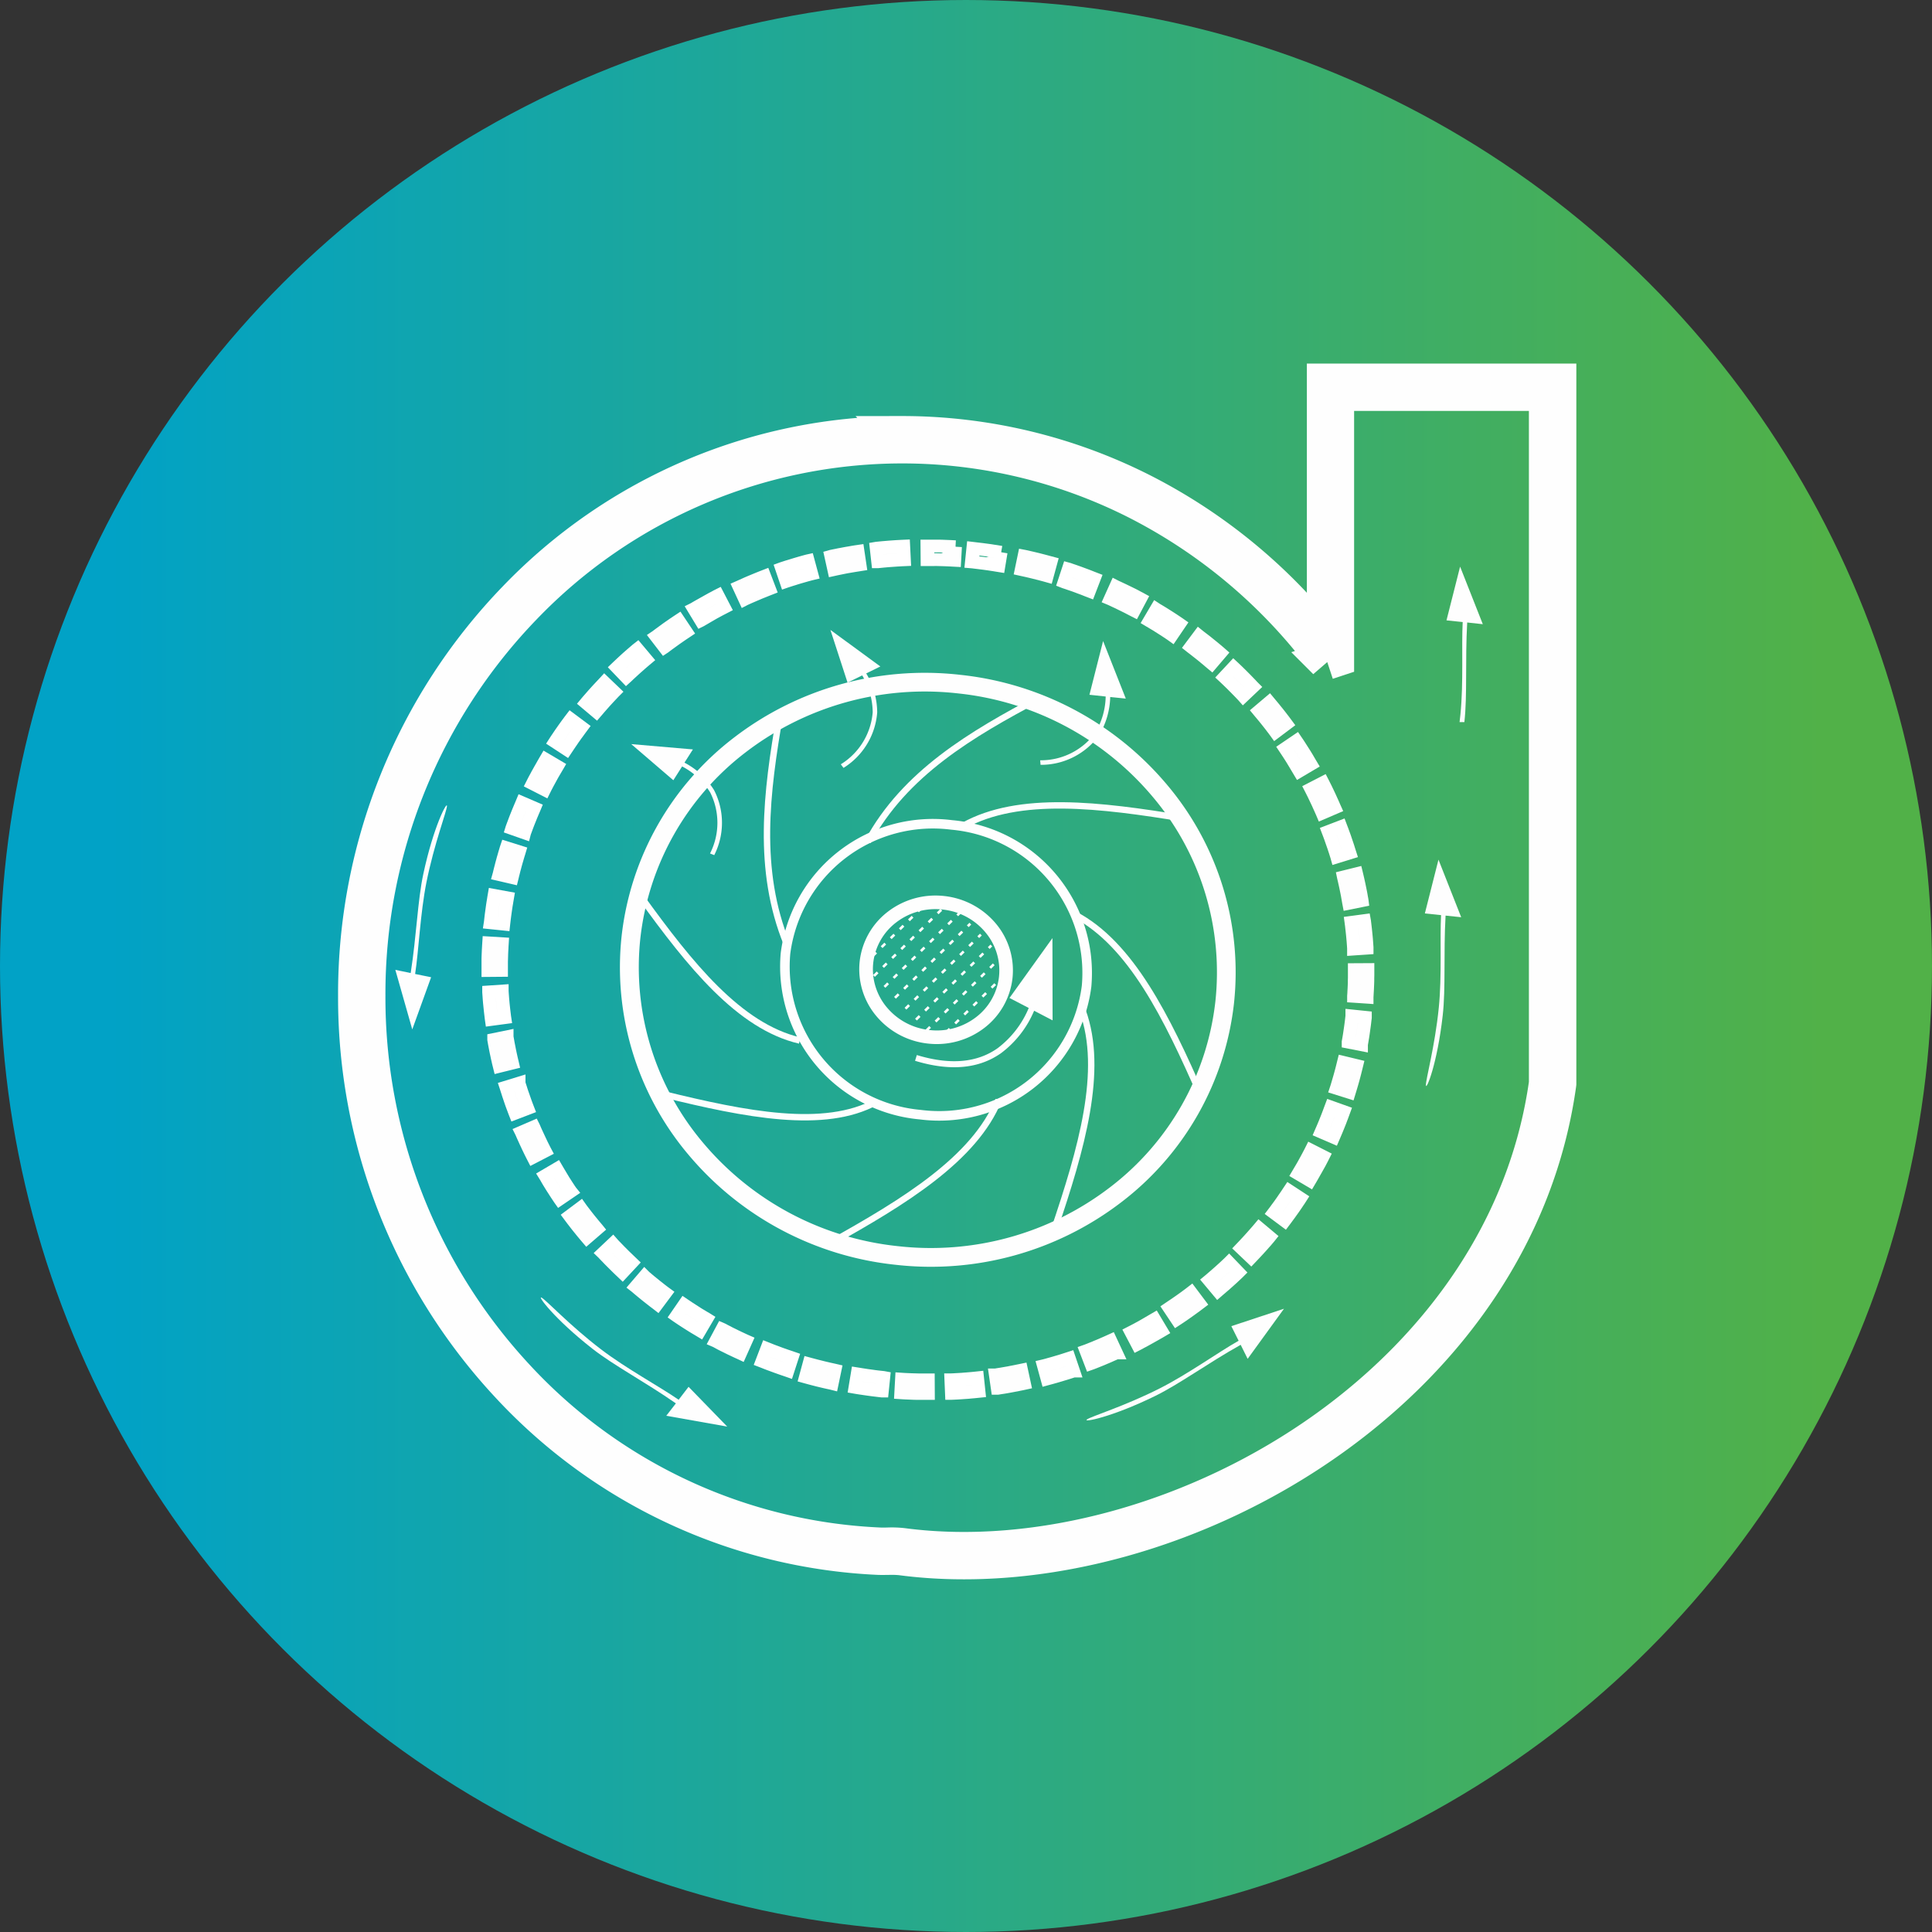 <svg xmlns="http://www.w3.org/2000/svg" xmlns:xlink="http://www.w3.org/1999/xlink" width="151.438" height="151.438" viewBox="0 0 151.438 151.438">
  <rect x="0" y="0" width="151.438" height="151.438" fill="#333333" stroke="none"/>
  <defs>
    <clipPath id="clip-path">
      <path id="Path_10045" data-name="Path 10045" d="M233.682-767.054a75.719,75.719,0,0,1-75.719-75.719,75.719,75.719,0,0,1,75.719-75.719A75.719,75.719,0,0,1,309.4-842.773a75.719,75.719,0,0,1-75.719,75.719" transform="translate(-157.963 918.492)" fill="none" clip-rule="evenodd"/>
    </clipPath>
    <linearGradient id="linear-gradient" x1="1" y1="0.5" x2="0" y2="0.5" gradientUnits="objectBoundingBox">
      <stop offset="0" stop-color="#51b148"/>
      <stop offset="0.06" stop-color="#51b148"/>
      <stop offset="0.94" stop-color="#01a2c6"/>
      <stop offset="1" stop-color="#01a2c6"/>
    </linearGradient>
    <clipPath id="clip-path-2">
      <path id="Path_10061" data-name="Path 10061" d="M183.284-800.083a5.393,5.393,0,0,1,4.887,5.85,5.392,5.392,0,0,1-6.033,4.656,5.393,5.393,0,0,1-4.887-5.85,5.392,5.392,0,0,1,6.033-4.657" transform="translate(-177.221 800.118)" fill="none" clip-rule="evenodd"/>
    </clipPath>
  </defs>
  <g id="Group_1854" data-name="Group 1854" transform="translate(-1058 -1377)">
    <g id="Group_1386" data-name="Group 1386" transform="translate(1058 1377)" clip-path="url(#clip-path)">
      <rect id="Rectangle_537" data-name="Rectangle 537" width="151.437" height="151.438" transform="translate(0 -0.001)" fill="url(#linear-gradient)"/>
    </g>
    <path id="Path_10054" data-name="Path 10054" d="M224.924-804.668a40.815,40.815,0,0,0-18.556-4.444A41.233,41.233,0,0,0,176.7-796.457,43.743,43.743,0,0,0,164.4-765.891a43.771,43.771,0,0,0,11.683,29.926,41.306,41.306,0,0,0,28.55,13.26c.215.012.433.006.651,0a7.621,7.621,0,0,1,1.126.038c10.7,1.415,23.31-2.06,33.319-9.254,8.871-6.378,15.691-15.685,17.3-27.1v-54.205h-16.7v20.86l-.642.212A42.479,42.479,0,0,0,224.924-804.668Zm-18.556-5.158a41.514,41.514,0,0,1,18.877,4.524,43.1,43.1,0,0,1,14.38,11.883v-20.519h18.123V-759l-.006.05c-1.633,11.642-8.571,21.12-17.6,27.61-10.15,7.3-22.953,10.819-33.822,9.381a7.355,7.355,0,0,0-1.023-.029c-.23,0-.463.006-.693,0a42.033,42.033,0,0,1-29.039-13.487,44.47,44.47,0,0,1-11.877-30.409,44.461,44.461,0,0,1,12.5-31.061A41.938,41.938,0,0,1,206.368-809.825Z" transform="translate(922.312 2220.937)" fill="#fefefe"/>
    <path id="Path_10055" data-name="Path 10055" d="M224.924-804.668a40.815,40.815,0,0,0-18.556-4.444A41.233,41.233,0,0,0,176.7-796.457,43.743,43.743,0,0,0,164.4-765.891a43.771,43.771,0,0,0,11.683,29.926,41.306,41.306,0,0,0,28.55,13.26c.215.012.433.006.651,0a7.621,7.621,0,0,1,1.126.038c10.7,1.415,23.31-2.06,33.319-9.254,8.871-6.378,15.691-15.685,17.3-27.1v-54.205h-16.7v20.86l-.642.212A42.479,42.479,0,0,0,224.924-804.668Zm-18.556-5.158a41.514,41.514,0,0,1,18.877,4.524,43.1,43.1,0,0,1,14.38,11.883v-20.519h18.123V-759l-.006.05c-1.633,11.642-8.571,21.12-17.6,27.61-10.15,7.3-22.953,10.819-33.822,9.381a7.355,7.355,0,0,0-1.023-.029c-.23,0-.463.006-.693,0a42.033,42.033,0,0,1-29.039-13.487,44.47,44.47,0,0,1-11.877-30.409,44.461,44.461,0,0,1,12.5-31.061A41.938,41.938,0,0,1,206.368-809.825Z" transform="translate(922.312 2220.937)" fill="none" stroke="#fefefe" stroke-miterlimit="2.613" stroke-width="3"/>
    <path id="Path_10056" data-name="Path 10056" d="M211.3-808.282l-.2-.053-.206-.056-.2-.053-.206-.053-.206-.053-.206-.05-.209-.05-.206-.047-.209-.047-.209-.047-.047-.009-.218,1.047.041.009.2.044.2.044.2.047.2.047.2.05.2.05.2.05.2.053.2.053.2.056Zm7.035,2.818-.053-.029-.183-.094-.183-.1-.183-.094-.186-.091-.186-.091-.189-.091-.186-.091-.189-.088-.186-.088-.189-.086-.035-.018-.439.975.029.012.183.086.183.086.183.085.18.088.18.088.18.088.18.091.18.091.177.091.18.094.053.027Zm6.26,4.27-.05-.044-.156-.133-.156-.13-.156-.13-.159-.13-.159-.127-.159-.13-.159-.127-.162-.124-.162-.124-.162-.124-.047-.038-.64.855.044.035.156.118.156.121.156.124.156.121.153.124.156.124.15.127.153.124.15.13.15.127.053.044Zm5.169,5.544-.094-.127-.121-.162-.124-.159-.124-.162-.124-.159-.127-.159-.127-.156-.127-.159-.13-.156-.13-.156-.118-.142-.816.69.115.139.127.15.124.15.124.153.124.153.121.153.121.153.121.156.118.156.118.156.094.13Zm3.787,6.575-.024-.053-.08-.186-.083-.186-.085-.186-.083-.186-.085-.183-.088-.186-.088-.183-.088-.183-.091-.18-.091-.183-.038-.074-.949.489.035.068.088.177.088.174.085.177.085.18.085.177.083.177.08.18.083.18.08.18.08.18.021.05ZM235.7-781.8l-.006-.047-.038-.206-.035-.206-.038-.2-.041-.2-.041-.2-.041-.2-.044-.2-.044-.2-.047-.2-.047-.2-.012-.05-1.037.256.009.044.047.192.044.2.044.194.041.194.041.2.041.2.038.194.035.2.035.2.035.2.009.047Zm.389,7.574v-.015l.012-.212.012-.212.012-.212.009-.215.009-.212.006-.212,0-.215.006-.215v-.212l0-.218v-.021l-1.07.006v.224l0,.209,0,.206-.006.206,0,.206-.009.206-.009.206-.012.206-.009.2-.015.206v.018Zm-1.394,7.456.035-.115.059-.194.059-.2.059-.2.056-.2.056-.2.053-.2.053-.2.05-.2.05-.2.047-.192-1.037-.25-.047.189-.047.192-.05.194-.05.192-.053.191-.053.192-.056.192-.056.191-.056.192-.056.189-.038.115Zm-3.1,6.92.094-.159.1-.174.1-.177.1-.177.1-.174.1-.18.1-.177.1-.18.094-.18.094-.18.071-.141-.952-.483-.068.135-.091.174-.091.174-.094.174-.094.171-.094.171-.094.171-.1.171-.1.171-.1.168-.094.159Zm-4.6,6.027.062-.065.138-.147.141-.148.136-.147.139-.15.136-.15.136-.15.133-.153.136-.15.13-.153.133-.156.035-.044-.816-.684-.032.038-.13.15-.127.147-.13.147-.13.147-.133.148-.13.144-.133.145-.136.145-.133.144-.136.142-.062.065Zm-5.824,4.848.118-.077.171-.115.171-.115.168-.118.168-.118.168-.118.165-.118.165-.121.165-.118.165-.124.144-.109-.643-.855-.141.109-.159.118-.159.118-.159.115-.162.115-.162.115-.162.112-.165.115-.165.109-.165.112-.118.08Zm-6.74,3.466.074-.026.2-.077.192-.077.195-.079.194-.077.192-.083.192-.08.192-.083.192-.086.189-.083.192-.088h.006l-.451-.97-.183.083-.186.083-.186.08-.186.083-.183.077-.189.077-.186.08-.189.074-.189.077-.189.074-.074.026ZM207.1-743.57l.027,0,.212-.036.215-.032.212-.035.212-.038.209-.038.212-.041.212-.038.209-.044.209-.041.2-.044-.224-1.043-.2.041-.2.041-.2.041-.206.038-.2.041-.206.035-.2.035-.206.036-.209.032-.206.035-.024,0Zm-7.566.348.133.009.221.012.221.009.221.009.221.009.221.006.224,0,.221,0,.221,0h.265l-.006-1.067h-.251l-.215,0-.218,0-.215-.006-.215-.006-.215-.006-.215-.009-.212-.009-.215-.012-.133-.009Zm-7.471-1.241.159.044.206.056.2.053.206.053.206.053.206.05.209.05.206.047.209.047.209.044.083.021.218-1.046-.077-.018-.2-.044-.2-.044-.2-.047-.2-.047-.2-.05-.2-.05-.2-.05-.2-.053-.2-.053-.162-.044Zm-7.041-2.809.021.009.183.1.183.1.186.095.186.091.183.091.189.094.186.088.189.089.186.088.192.086.068.032.436-.976-.062-.027-.183-.085-.183-.086-.183-.085-.18-.086-.18-.091-.183-.088-.177-.088-.18-.095-.177-.091-.177-.094-.021-.009Zm-6.266-4.265.027.021.153.132.156.13.156.13.159.13.159.13.159.127.159.124.162.127.162.127.162.121.08.062.64-.858-.077-.056-.156-.118-.156-.121-.156-.124-.156-.121-.153-.124-.153-.124-.153-.124-.153-.127-.15-.127-.15-.127-.024-.024Zm-5.175-5.538.074.1.121.162.124.159.124.162.124.159.127.159.127.156.127.159.13.156.13.156.13.153.018.021.811-.7-.012-.015-.127-.15-.127-.15-.124-.153-.124-.15-.124-.153-.121-.153-.121-.153-.118-.156-.121-.156-.118-.156-.071-.1Zm-3.793-6.57.009.018.08.186.083.186.085.186.083.186.088.183.085.186.088.183.088.183.091.183.091.18.056.109.949-.492-.053-.1-.088-.177-.088-.174-.086-.177-.085-.18-.083-.177-.083-.177-.083-.18-.083-.18-.08-.18-.077-.18-.009-.018Zm-2.16-7.271,0,.009.035.206.038.206.038.2.038.2.041.2.044.2.041.2.047.2.044.2.05.2.021.085,1.035-.256-.018-.077-.047-.194-.044-.194-.044-.2-.041-.194-.041-.2-.038-.2-.041-.2-.035-.194-.035-.2-.035-.2,0-.012Zm-.395-7.572-.012.186-.012.212-.012.212-.009.215-.009.212-.006.212,0,.215,0,.215,0,.215,0,.212v.062l1.07-.009v-.259l0-.206,0-.209.006-.206.006-.206.006-.206.009-.207.012-.206.009-.2.012-.189Zm1.385-7.462-.027.08-.059.2-.059.194-.056.2-.059.2-.053.2-.056.2-.05.2-.053.2-.05.2-.047.2-.009.032,1.04.242.006-.024.047-.2.05-.192.047-.194.053-.192.05-.191.053-.192.056-.192.056-.192.056-.191.059-.189.024-.08Zm3.092-6.923-.074.126-.1.174-.1.177-.1.177-.1.174-.1.18-.1.177-.094.18-.1.18-.094.18-.088.174.952.486.085-.171.091-.174.091-.174.094-.171.094-.174.094-.171.094-.171.1-.171.1-.171.1-.168.074-.127Zm4.6-6.033-.035.038-.139.147-.138.147-.139.148-.138.15-.136.15-.136.15-.133.153-.133.153-.133.15-.133.156-.059.071.816.687.059-.068.127-.15.127-.147.13-.147.13-.147.13-.147.133-.144.133-.144.136-.145.133-.142.136-.144.035-.035Zm5.818-4.854-.085.056-.171.115-.171.115-.168.118-.168.115-.168.118-.165.121-.165.121-.165.121-.165.121-.162.124-.018.012.651.846.009-.006.159-.121.159-.118.159-.115.162-.118.159-.115.162-.115.162-.112.165-.115.165-.112.165-.109.088-.059Zm6.737-3.475-.038.015-.2.077-.192.077-.195.08-.195.08-.192.08-.192.08-.192.083-.189.086-.192.085-.189.086-.041.018.448.97.035-.018.183-.082.186-.083.186-.08.186-.08.186-.079.186-.08.189-.077.186-.074.189-.077.189-.074.038-.015Zm7.321-1.945-.2.029-.215.035-.212.038-.212.035-.209.038-.212.041-.212.038-.209.044-.209.041-.209.044-.032.009.23,1.043.027-.006.2-.044.2-.041.206-.042.2-.041.2-.038.206-.035.206-.035.206-.035.206-.032.2-.032Zm5.479.651h.215l.218,0,.215,0,.215.006.215.006.215.006.215.009.212.009.215.012.168.009.059-1.067m0,0-.168-.009-.221-.012-.221-.009-.221-.009-.221-.009-.221-.006-.221,0-.224,0-.221,0h-.224v1.067h-.071l-.009-1.067h.08" transform="translate(929.07 2229.394)" fill="#fefefe" stroke="#fefefe" stroke-width="1"/>
    <path id="Path_10057" data-name="Path 10057" d="M214.656-807.057l-.192-.074-.2-.08-.2-.077-.2-.074-.2-.074-.2-.074-.2-.071-.2-.071-.2-.067-.2-.071-.044-.012-.333,1.014.038.015.2.065.195.068.2.068.195.068.195.071.192.074.195.071.192.074.192.077.192.074Zm6.687,3.566-.05-.035-.171-.115-.171-.115-.174-.115-.174-.112-.174-.112-.174-.109-.177-.112-.177-.109-.177-.106-.18-.106-.032-.021-.542.92.03.018.171.1.174.106.171.1.171.109.168.106.171.109.168.109.168.109.168.112.165.112.05.036Zm5.762,4.925-.05-.05-.139-.15-.141-.145-.142-.147-.141-.145-.144-.144-.144-.145-.147-.144-.144-.142-.147-.141-.15-.142-.044-.041-.728.781.041.038.142.135.144.138.142.139.141.136.138.142.141.139.136.141.139.141.136.142.139.145.047.053Zm4.536,6.071-.083-.139-.1-.171-.1-.174-.106-.174-.106-.171-.109-.171-.109-.171-.109-.171-.109-.171-.112-.168-.106-.156-.884.6.1.15.109.165.106.162.106.165.106.168.1.165.1.165.1.168.1.168.1.168.083.139Zm3.05,6.947-.018-.056-.062-.192-.059-.194-.065-.195-.065-.191-.065-.194-.065-.192-.068-.191-.071-.189-.068-.191-.074-.192-.029-.077-1,.383.027.071.071.186.068.183.065.186.065.186.065.186.065.186.062.189.062.186.059.189.059.186.015.053Zm1.35,7.465,0-.05-.015-.209-.015-.206-.015-.206-.018-.206-.021-.209-.021-.207-.021-.206-.024-.206-.024-.2-.024-.206-.009-.05-1.058.141.006.044.027.2.021.2.024.2.021.2.021.2.018.2.018.2.015.2.015.2.012.2,0,.05Zm-.439,7.571,0-.018.035-.206.035-.212.035-.209.032-.212.029-.209.029-.212.03-.212.027-.212.024-.212.027-.215v-.021l-1.061-.109,0,.015-.024.206-.024.206-.027.206-.027.2-.029.206-.03.2-.029.2-.032.2-.035.2-.035.2v.015Zm-2.193,7.259.047-.109.08-.189.08-.188.08-.192.077-.189.077-.191.077-.191L234-764.7l.074-.192.071-.194.068-.186-1.005-.359-.068.18-.068.186-.071.189-.071.186-.074.186-.074.183-.074.186-.077.183-.077.183-.08.183-.047.109Zm-3.834,6.543.109-.145.121-.165.121-.162.118-.165.118-.165.118-.165.115-.168.115-.168.112-.168.115-.168.085-.133-.893-.584-.085.127-.106.162-.112.162-.112.162-.109.162-.115.162-.112.159-.115.156-.118.159-.115.159-.112.147Zm-5.231,5.493.068-.059.153-.13.153-.133.156-.133.15-.133.153-.136.15-.135.15-.136.147-.138.147-.136.15-.142.038-.038-.74-.769-.035.035-.141.132-.144.136-.144.133-.144.13-.147.133-.147.129-.147.13-.147.127-.15.129-.147.127-.068.056Zm-6.316,4.188.127-.065.18-.1.183-.094.18-.1.18-.1.18-.1.177-.1.18-.1.174-.1.177-.1.159-.094-.548-.917-.153.089-.171.1-.171.1-.171.1-.174.1-.174.1-.174.094-.174.095-.177.094-.177.091-.127.065Zm-7.076,2.714.077-.021.2-.053.2-.056.2-.056.2-.059.2-.059.2-.062.2-.059.2-.062.2-.065.2-.065.006,0-.342-1.011h0l-.192.062-.192.062-.195.062-.192.059-.195.056-.195.059-.195.056-.195.053-.195.056-.2.053-.077.018Zm-7.495,1.132.027,0,.215-.009.215-.012.215-.012.215-.015.215-.015.215-.015.212-.021.215-.018.212-.021.206-.021-.112-1.064-.2.021-.206.021-.206.018-.206.018-.209.015-.206.018-.209.012-.209.012-.209.012-.209.009h-.027Zm-7.56-.477.133.023.218.035.218.032.218.032.218.032.221.03.221.029.218.026.224.027.221.026.038,0,.109-1.061-.032-.006-.215-.023-.215-.024-.215-.026-.212-.03-.212-.029-.215-.029-.209-.033-.212-.032-.212-.035-.133-.021Zm-7.291-2.042.153.059.2.08.2.077.2.073.2.074.2.074.2.071.2.071.2.068.2.068.083.029.33-1.017L190.9-746l-.2-.068-.195-.065-.2-.071-.195-.068-.192-.071-.195-.074-.195-.071-.192-.074-.192-.077-.156-.062Zm-6.7-3.56.021.015.171.115.171.115.174.115.174.112.174.112.177.112.174.109.177.109.18.106.177.106.065.039.539-.92-.056-.035-.174-.1-.174-.106-.171-.1-.171-.106-.168-.109-.168-.109-.171-.109-.168-.109-.165-.112-.168-.112-.018-.012Zm-5.765-4.919.024.023.139.15.141.144.141.148.141.144.144.144.147.145.144.144.144.142.147.142.15.141.071.068.728-.781-.068-.065-.141-.136-.144-.139-.141-.135-.141-.139-.139-.141-.141-.139-.136-.141-.138-.142-.139-.142-.136-.144-.021-.024Zm-4.542-6.065.062.1.1.177.1.171.106.174.106.171.109.174.109.168.109.171.112.171.112.168.112.168.015.021.881-.6-.012-.015-.109-.162-.109-.165-.106-.162-.106-.165-.106-.165-.1-.168-.1-.165-.1-.168-.1-.168-.1-.168-.062-.106Zm-3.059-6.944.006.018.062.195.062.194.062.194.065.191.065.195.065.192.068.192.071.191.071.188.071.192.044.112,1-.383-.041-.106-.071-.186-.068-.183-.065-.186-.065-.186-.065-.186-.065-.186-.062-.186-.059-.189-.062-.189-.059-.189,0-.015Zm-1.359-7.462v.012l.015.206.015.209.015.21.018.206.021.206.021.206.021.206.024.206.024.2.024.206.012.085,1.061-.142-.012-.08-.024-.2-.024-.2-.024-.2-.021-.2-.021-.2-.018-.2-.018-.2-.015-.2-.015-.2-.012-.2v-.009Zm.427-7.568-.032.186-.032.209-.035.209-.032.209-.029.212-.029.212-.029.212-.027.212-.024.212-.024.215-.009.059,1.064.109.006-.053.024-.206.024-.206.027-.206.027-.2.029-.206.029-.2.03-.2.035-.2.032-.2.032-.186Zm2.187-7.268-.032.077-.08.188-.08.189-.08.191-.077.188-.077.192-.077.192-.074.195-.071.192-.074.194-.071.194-.009.029,1.008.354.006-.023.071-.188.068-.186.071-.189.071-.186.074-.186.074-.183.074-.186.077-.183.077-.183.08-.183.032-.077Zm3.828-6.546-.088.115-.121.165-.121.162-.118.165-.118.165-.115.165-.118.168-.115.168-.112.168-.115.168-.106.165.893.584.106-.159.109-.162.109-.162.112-.162.109-.162.115-.159.112-.162.118-.156.115-.159.115-.159.088-.118Zm5.225-5.5-.041.032-.153.13-.153.132-.153.133-.153.133-.153.135-.15.136-.147.136-.15.139-.147.139-.147.138-.068.065.737.769.065-.059.141-.136.144-.133.144-.132.144-.133.147-.132.147-.13.147-.13.147-.13.15-.127.15-.127.038-.032Zm6.31-4.2-.094.047-.18.1-.183.094-.18.1-.18.1-.177.1-.18.1-.177.1-.18.1-.174.1-.177.106-.018.009.554.914.012-.006.171-.1.171-.1.171-.1.174-.1.171-.1.174-.1.174-.094.174-.094.177-.094.177-.091.091-.047Zm7.073-2.721-.041.009-.2.053-.2.056-.2.056-.2.059-.2.059-.2.062-.2.062-.2.059-.2.065-.2.065-.041.015.342,1.011.035-.012.192-.062.192-.062.194-.059.192-.062.195-.059.195-.056.195-.056.195-.056.195-.053.2-.053.038-.009Zm7.489-1.14-.2.009-.215.012-.215.012-.215.015-.215.015-.212.018-.215.018-.212.018-.215.021-.212.021-.035.006.118,1.061.03,0,.206-.021.206-.021.206-.018.209-.018.206-.015.209-.015.206-.015.209-.012.209-.012.2-.009Zm5.376,1.241.215.027.215.026.215.027.212.026.212.029.215.029.209.033.212.032.212.035.168.027.174-1.052m0,0-.168-.029-.218-.036-.218-.032-.218-.035-.218-.03-.221-.029-.218-.029-.221-.026-.221-.026-.224-.027-.115,1.061-.071-.006.109-1.064.077.009" transform="translate(929.119 2229.403)" fill="#fefefe" stroke="#fff" stroke-width="1"/>
    <path id="Path_10058" data-name="Path 10058" d="M212.43-796.512a23.056,23.056,0,0,0-15.252-8.1A23.071,23.071,0,0,0,180.535-800a21.308,21.308,0,0,0-8.261,14.586,21.3,21.3,0,0,0,4.919,16.027,23.075,23.075,0,0,0,15.252,8.1,23.068,23.068,0,0,0,16.643-4.612,21.308,21.308,0,0,0,8.261-14.586,21.3,21.3,0,0,0-4.919-16.027m-15.1-9.558a24.527,24.527,0,0,1,16.225,8.615,22.769,22.769,0,0,1,5.252,17.126,22.779,22.779,0,0,1-8.827,15.594,24.532,24.532,0,0,1-17.7,4.91,24.54,24.54,0,0,1-16.225-8.615,22.769,22.769,0,0,1-5.252-17.126,22.778,22.778,0,0,1,8.827-15.594A24.549,24.549,0,0,1,197.334-806.07Z" transform="translate(935.919 2235.964)" fill="#fefefe"/>
    <path id="Path_10059" data-name="Path 10059" d="M188.162-802.127a11.651,11.651,0,0,1,10.56,12.644,11.648,11.648,0,0,1-13.039,10.065,11.65,11.65,0,0,1-10.56-12.643A11.649,11.649,0,0,1,188.162-802.127Z" transform="translate(944.448 2243.789)" fill="none" stroke="#fefefe" stroke-miterlimit="2.613" stroke-width="0.75"/>
    <g id="Group_1391" data-name="Group 1391" transform="translate(1125.881 1447.729)">
      <g id="Group_1390" data-name="Group 1390" clip-path="url(#clip-path-2)">
        <path id="Path_10060" data-name="Path 10060" d="M177.978-793.757l5.909-5.809M178.8-792.9l5.909-5.809m-5.084,6.664,5.906-5.809m-5.084,6.664L186.357-797m-5.087,6.664,5.909-5.809m-5.087,6.664L188-795.293m-5.084,6.664,5.909-5.809m-11.674-.174,5.909-5.809" transform="translate(-177.353 799.527)" fill="none" stroke="#fefefe" stroke-miterlimit="2.613" stroke-width="0.2" stroke-dasharray="0.4 0.6"/>
      </g>
    </g>
    <path id="Path_10062" data-name="Path 10062" d="M178.134-795.018h0m4.412,5.264h0m5.446-4.182h0m-4.409-5.264h0m3.339,1.771a5.049,5.049,0,0,0-3.336-1.771h0a5.049,5.049,0,0,0-3.646,1.008,4.634,4.634,0,0,0-1.8,3.174h0a4.641,4.641,0,0,0,1.073,3.492,5.047,5.047,0,0,0,3.339,1.771h0a5.047,5.047,0,0,0,3.646-1.008,4.634,4.634,0,0,0,1.8-3.174v0A4.638,4.638,0,0,0,186.92-797.429Zm-3.227-2.832h0a6.143,6.143,0,0,1,4.047,2.148,5.707,5.707,0,0,1,1.314,4.288h0a5.714,5.714,0,0,1-2.21,3.905,6.121,6.121,0,0,1-4.409,1.226h0a6.118,6.118,0,0,1-4.047-2.148,5.708,5.708,0,0,1-1.314-4.285v0a5.715,5.715,0,0,1,2.21-3.905A6.122,6.122,0,0,1,183.693-800.261Z" transform="translate(948.308 2247.494)" fill="#fefefe"/>
    <path id="Path_10063" data-name="Path 10063" d="M176.145-787.113c-2.37-5.818-1.6-11.9-.536-18" transform="translate(943.531 2238.109)" fill="none" stroke="#fefefe" stroke-miterlimit="2.613" stroke-width="0.5"/>
    <path id="Path_10064" data-name="Path 10064" d="M177.27-794.283c2.891-5.343,8.084-8.417,13.5-11.276" transform="translate(948.757 2237.251)" fill="none" stroke="#fefefe" stroke-miterlimit="2.613" stroke-width="0.5"/>
    <path id="Path_10065" data-name="Path 10065" d="M179.81-801.1c4.338-2.425,10.719-1.644,17.3-.557" transform="translate(953.702 2242.826)" fill="none" stroke="#fefefe" stroke-miterlimit="2.613" stroke-width="0.5"/>
    <path id="Path_10066" data-name="Path 10066" d="M182.777-799.791c4.4,2.311,7.227,8.087,9.9,14.2" transform="translate(959.48 2248.482)" fill="none" stroke="#fefefe" stroke-miterlimit="2.613" stroke-width="0.5"/>
    <path id="Path_10067" data-name="Path 10067" d="M184.46-797.231c1.7,4.674-.1,10.846-2.237,17.162" transform="translate(958.401 2253.467)" fill="none" stroke="#fefefe" stroke-miterlimit="2.613" stroke-width="0.5"/>
    <path id="Path_10068" data-name="Path 10068" d="M189.462-794.86c-1.883,4.6-7.365,7.963-13.192,11.206" transform="translate(946.81 2258.084)" fill="none" stroke="#fefefe" stroke-miterlimit="2.613" stroke-width="0.5"/>
    <path id="Path_10069" data-name="Path 10069" d="M183.662-789.031c-4.76-1.111-8.632-5.986-12.417-11.217" transform="translate(937.024 2247.593)" fill="none" stroke="#fefefe" stroke-miterlimit="2.613" stroke-width="0.5"/>
    <path id="Path_10070" data-name="Path 10070" d="M188.508-794.42c-4.061,2.228-10.265.981-16.672-.592" transform="translate(938.176 2257.786)" fill="none" stroke="#fefefe" stroke-miterlimit="2.613" stroke-width="0.5"/>
    <path id="Path_10071" data-name="Path 10071" d="M175.81-803.91l-4.833-.416,3.3,2.832.687-1.082a5.722,5.722,0,0,1,2.2,2.037,5.289,5.289,0,0,1-.012,4.786l.33.13a5.6,5.6,0,0,0-.012-5.093,6.049,6.049,0,0,0-2.322-2.157Z" transform="translate(936.503 2239.652)" fill="#fefefe" fill-rule="evenodd"/>
    <path id="Path_10072" data-name="Path 10072" d="M180.188-804.5l-3.914-2.865,1.344,4.132,1.149-.566a5.729,5.729,0,0,1,.822,2.885,5.286,5.286,0,0,1-2.5,4.082l.212.283a5.619,5.619,0,0,0,2.641-4.356,6.071,6.071,0,0,0-.861-3.05Z" transform="translate(946.817 2233.74)" fill="#fefefe" fill-rule="evenodd"/>
    <path id="Path_10073" data-name="Path 10073" d="M188.564-802.555l-1.78-4.512-1.07,4.212,1.273.136a5.7,5.7,0,0,1-.843,2.88,5.282,5.282,0,0,1-4.291,2.119l.03.357a5.629,5.629,0,0,0,4.559-2.278,6.09,6.09,0,0,0,.9-3.039Z" transform="translate(957.681 2234.314)" fill="#fefefe" fill-rule="evenodd"/>
    <path id="Path_10074" data-name="Path 10074" d="M194.931-796.741l-1.78-4.512-1.067,4.215,1.27.133c-.1,1.851.071,4.757-.177,7.241-.312,3.109-1.04,5.682-1.011,6.106.027.4.887-1.68,1.317-5.482.242-2.125.056-4.842.224-7.828Z" transform="translate(977.603 2245.636)" fill="#fefefe" fill-rule="evenodd"/>
    <path id="Path_10075" data-name="Path 10075" d="M195.506-804.534l-1.78-4.512-1.067,4.211,1.27.133c-.1,1.854.071,4.757-.177,7.241-.021.2-.044.4-.068.6h.377c.239-2.122.053-4.831.221-7.807Z" transform="translate(978.723 2230.461)" fill="#fefefe" fill-rule="evenodd"/>
    <path id="Path_10076" data-name="Path 10076" d="M195.718-785.383l2.847-3.926-4.126,1.365.572,1.143c-1.615.911-3.973,2.617-6.2,3.743-2.788,1.409-5.352,2.178-5.694,2.429s1.892-.153,5.332-1.833c1.922-.94,4.111-2.558,6.723-4.02Z" transform="translate(960.078 2268.894)" fill="#fefefe" fill-rule="evenodd"/>
    <path id="Path_10077" data-name="Path 10077" d="M164.7-789.8l1.326,4.666,1.477-4.088-1.253-.256c.283-1.833.4-4.742.887-7.188.616-3.065,1.594-5.556,1.609-5.98.012-.4-1.049,1.585-1.854,5.328-.448,2.09-.528,4.81-.99,7.766Z" transform="translate(924.289 2242.823)" fill="#fefefe" fill-rule="evenodd"/>
    <path id="Path_10078" data-name="Path 10078" d="M178.407-780.334l4.777.849-3.03-3.118-.778,1.014c-1.527-1.055-4.088-2.431-6.077-3.946-2.482-1.892-4.294-3.861-4.671-4.061-.357-.189.967,1.636,3.979,4,1.686,1.32,4.1,2.585,6.552,4.291Z" transform="translate(931.819 2268.307)" fill="#fefefe" fill-rule="evenodd"/>
    <path id="Path_10079" data-name="Path 10079" d="M189.308-792.72l-.012-6.446-3.366,4.692,1.509.784A7.622,7.622,0,0,1,185-790.536q-2.436,1.72-6.334.536l-.139.451q4.116,1.251,6.743-.6a8.049,8.049,0,0,0,2.591-3.324Z" transform="translate(951.198 2249.699)" fill="#fefefe" fill-rule="evenodd"/>
  </g>
</svg>
